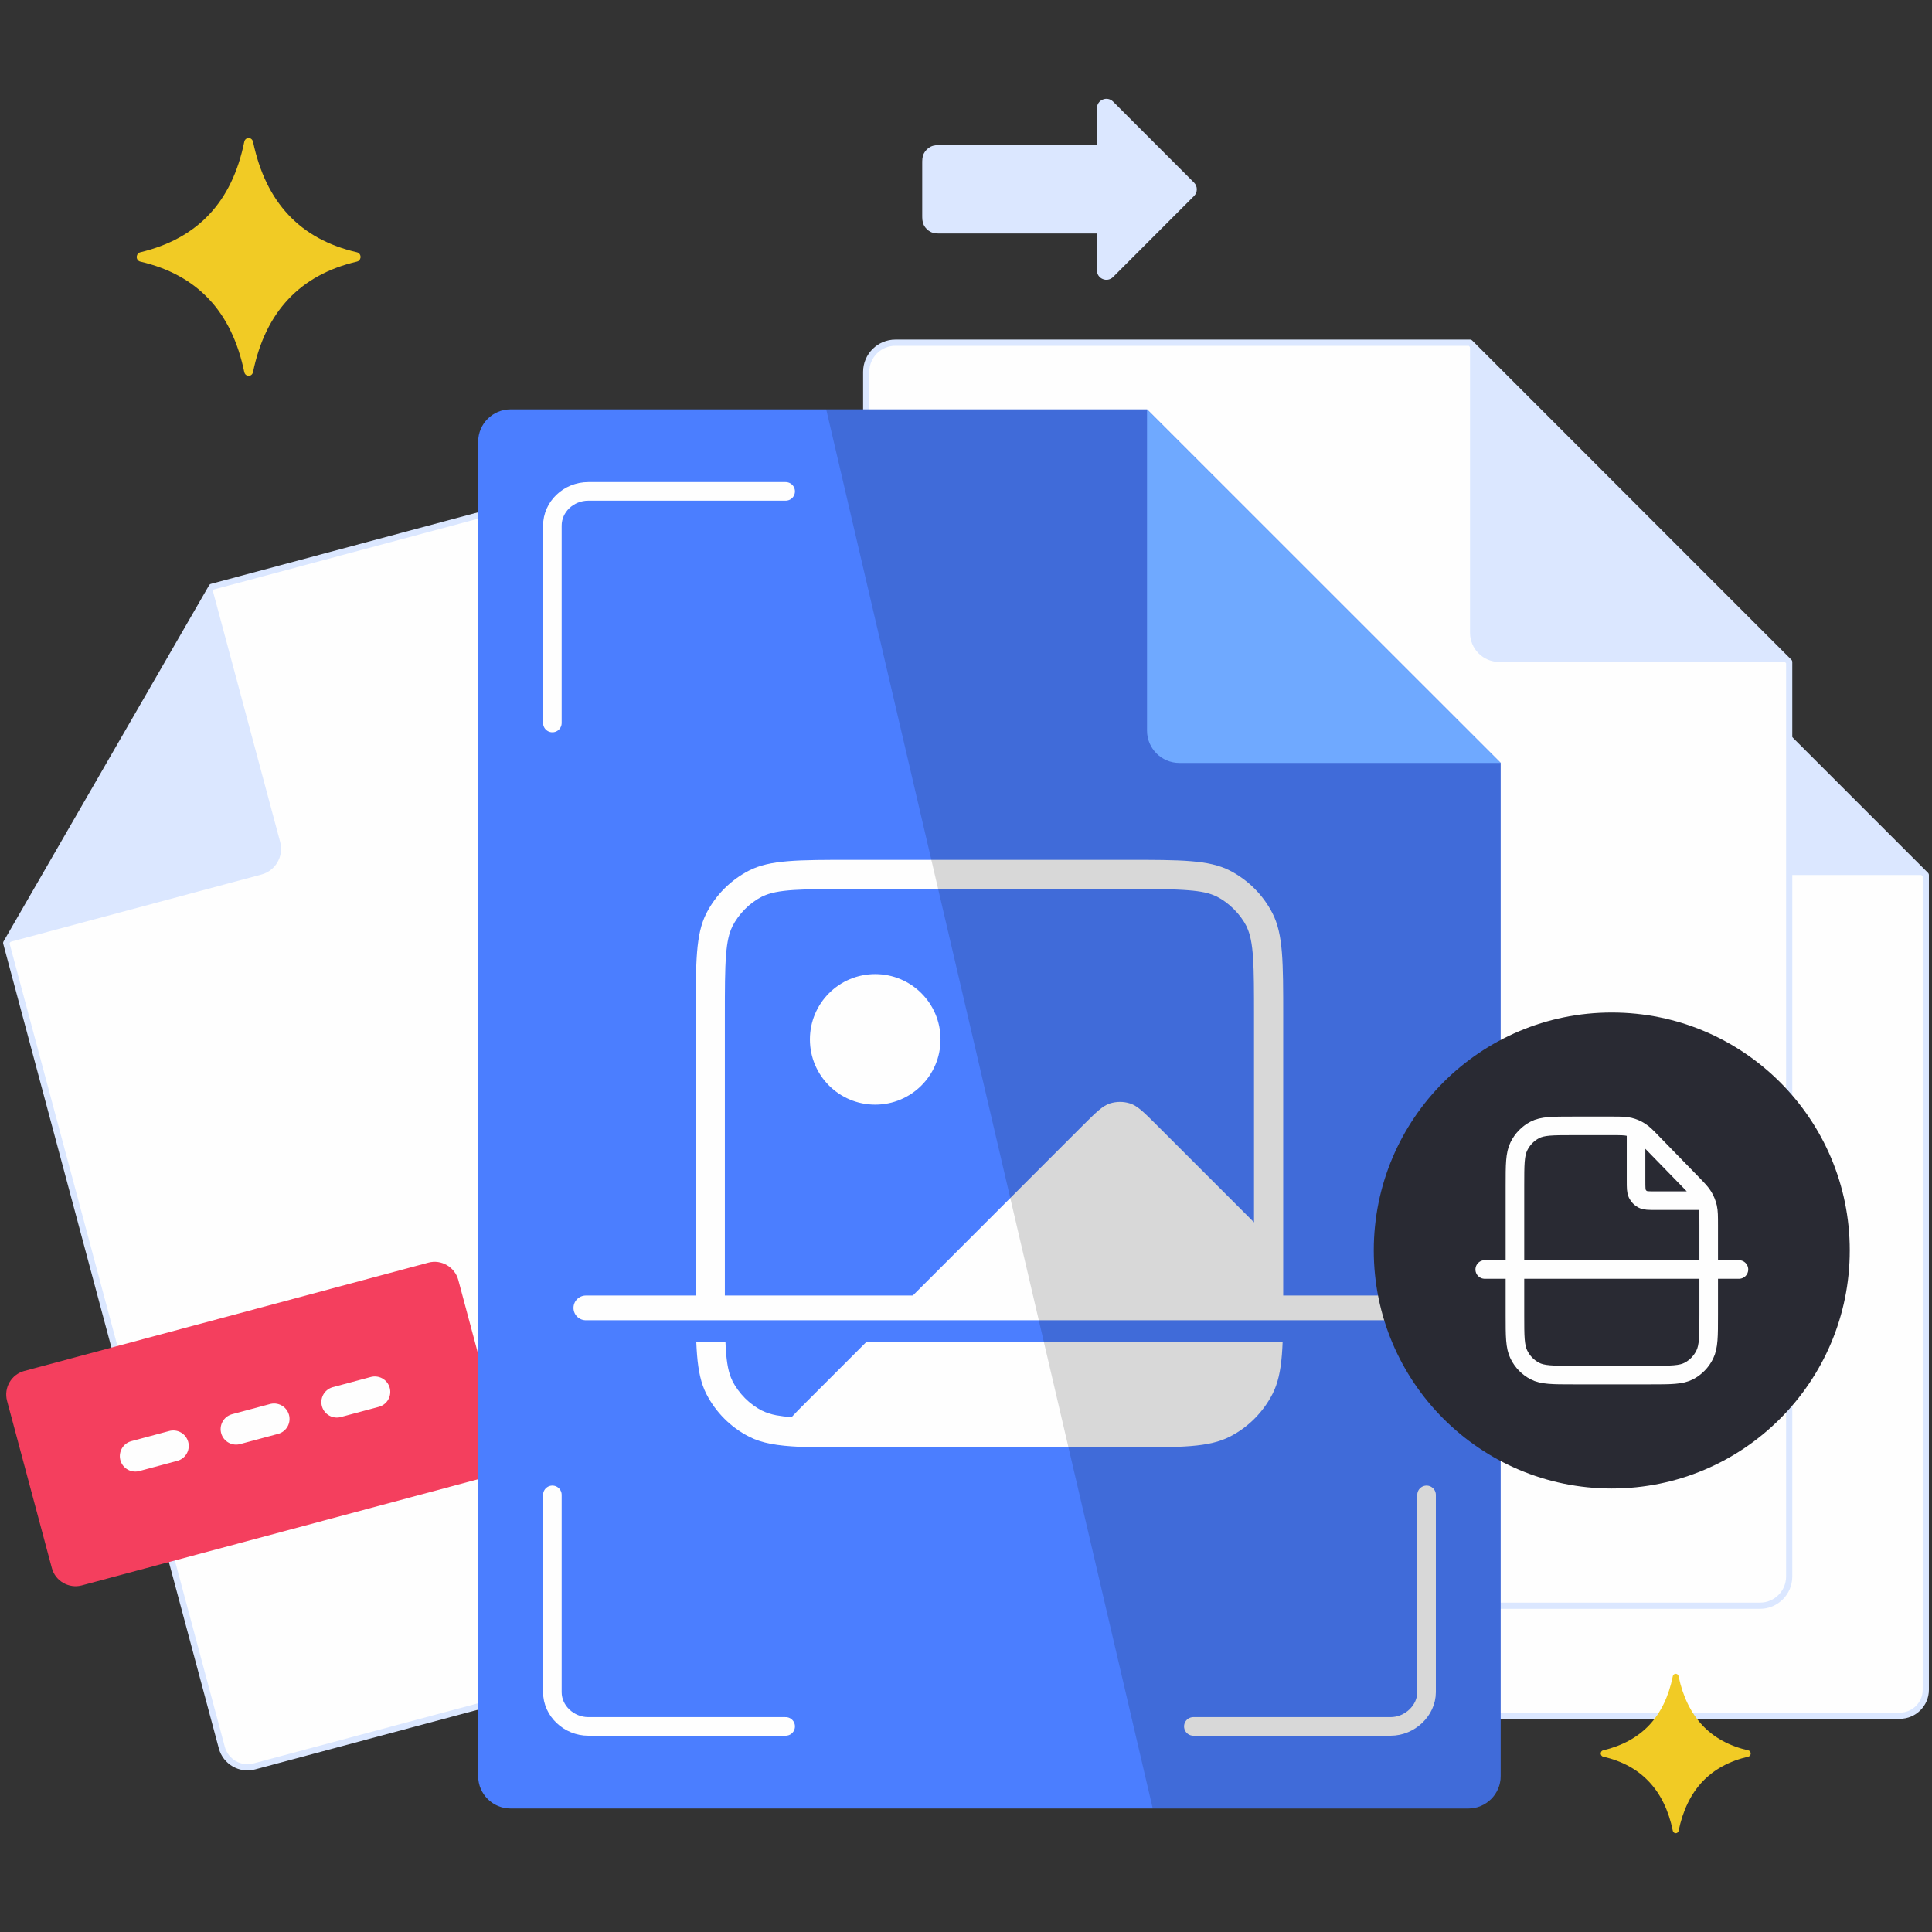 <svg width="312" height="312" viewBox="0 0 312 312" fill="none" xmlns="http://www.w3.org/2000/svg">
<rect x="0" y="0" width="312" height="312" fill="#333333" stroke="none"/>
<path fill-rule="evenodd" clip-rule="evenodd" d="M115.846 72.895L34.198 94.771L1.004 152.281L35.822 282.226C36.437 284.51 38.8 285.876 41.072 285.26L163.93 252.346C166.203 251.73 167.569 249.368 166.953 247.095L121.097 75.929C120.481 73.656 118.119 72.29 115.846 72.895Z" fill="#FEFEFE" stroke="#DBE7FF" stroke-width="1" stroke-miterlimit="22.926" stroke-linecap="round" stroke-linejoin="round"/>
<path fill-rule="evenodd" clip-rule="evenodd" d="M182.41 95.386H265.076L311 141.31V272.889C311 275.195 309.108 277.076 306.802 277.076H182.41C180.103 277.076 178.223 275.195 178.223 272.889V99.573C178.223 97.267 180.103 95.386 182.41 95.386Z" fill="#FEFEFE" stroke="#DBE7FF" stroke-width="1" stroke-miterlimit="22.926" stroke-linecap="round" stroke-linejoin="round"/>
<path fill-rule="evenodd" clip-rule="evenodd" d="M265.078 95.386V137.111C265.078 139.418 266.97 141.31 269.265 141.31H311.002L265.078 95.386Z" fill="#DBE7FF"/>
<path fill-rule="evenodd" clip-rule="evenodd" d="M3.914 221.401L69.194 203.903C71.276 203.343 73.448 204.62 74.008 206.691L81.251 233.728C81.811 235.787 80.535 237.982 78.475 238.542L13.195 256.029C11.135 256.577 8.941 255.335 8.381 253.252L1.137 226.215C0.578 224.122 1.831 221.961 3.914 221.401Z" fill="#F43F5E"/>
<path d="M21.848 235.149L27.983 233.504M54.393 226.428L60.528 224.782M38.126 230.794L44.261 229.149" stroke="#FEFEFE" stroke-width="4.993" stroke-miterlimit="22.926" stroke-linecap="round" stroke-linejoin="round"/>
<path fill-rule="evenodd" clip-rule="evenodd" d="M144.596 55.34H237.395L288.938 106.895V254.607C288.938 257.193 286.822 259.309 284.236 259.309H144.596C141.999 259.309 139.883 257.193 139.883 254.607V60.054C139.883 57.456 141.999 55.34 144.596 55.34Z" fill="#FEFEFE" stroke="#DBE7FF" stroke-width="1" stroke-miterlimit="22.926" stroke-linecap="round" stroke-linejoin="round"/>
<path fill-rule="evenodd" clip-rule="evenodd" d="M237.395 55.34V102.193C237.395 104.779 239.51 106.895 242.097 106.895H288.938L237.395 55.34Z" fill="#DBE7FF"/>
<path fill-rule="evenodd" clip-rule="evenodd" d="M34.198 94.77L45.248 135.981C45.853 138.265 44.498 140.627 42.214 141.231L1.004 152.281L34.198 94.77Z" fill="#DBE7FF"/>
<path fill-rule="evenodd" clip-rule="evenodd" d="M82.44 66.111H185.236L242.343 123.207V286.839C242.343 289.705 239.992 292.056 237.126 292.056H82.44C79.574 292.056 77.223 289.716 77.223 286.839V71.316C77.223 68.45 79.574 66.111 82.44 66.111Z" fill="#4B7EFF"/>
<path d="M230.377 241.408V273.27C230.377 276.237 227.679 278.8 224.578 278.8H192.716M126.876 278.8H95.002C91.89 278.8 89.203 276.315 89.203 273.27V241.408M89.203 116.758V84.885C89.203 81.84 91.823 79.355 95.002 79.355H126.876" stroke="#FEFEFE" stroke-width="3.001" stroke-miterlimit="22.926" stroke-linecap="round" stroke-linejoin="round"/>
<path fill-rule="evenodd" clip-rule="evenodd" d="M202.512 164.159C202.512 156.054 202.512 152.001 201.303 149.628H201.325C200.81 148.62 200.105 147.669 199.265 146.829C198.414 145.978 197.463 145.273 196.466 144.769L196.455 144.78C195.369 144.22 193.947 143.929 191.943 143.773C189.525 143.571 186.267 143.571 181.924 143.571H137.646C129.54 143.571 125.488 143.571 123.114 144.78L123.103 144.769C122.084 145.295 121.133 145.978 120.315 146.807C119.487 147.635 118.782 148.598 118.255 149.628H118.267C117.718 150.725 117.416 152.136 117.259 154.14C117.058 156.558 117.058 159.816 117.058 164.159V208.437C117.058 216.543 117.058 220.595 118.267 222.969L118.255 222.98C118.782 224.01 119.487 224.962 120.315 225.801C121.133 226.618 122.084 227.313 123.103 227.839L123.114 227.828C123.764 228.152 124.491 228.387 125.365 228.555C126.092 228.69 126.909 228.79 127.839 228.858C128.387 228.242 129.137 227.492 130.089 226.54L174.904 181.714C176.998 179.631 178.039 178.59 179.237 178.198C180.3 177.863 181.442 177.863 182.494 178.198C183.704 178.59 184.745 179.631 186.827 181.714L202.512 197.399V164.159ZM207.225 208.437V202.112V164.159C207.225 155.304 207.225 150.882 205.501 147.501C203.978 144.523 201.56 142.105 198.593 140.582C195.212 138.858 190.779 138.858 181.924 138.858H137.646C128.79 138.858 124.368 138.858 120.976 140.582C118.009 142.105 115.591 144.523 114.068 147.501C112.355 150.882 112.355 155.304 112.355 164.159V208.437C112.355 217.293 112.355 221.715 114.068 225.107C115.591 228.074 118.009 230.503 120.976 232.015C123.058 233.078 125.544 233.481 129.193 233.649C130.358 233.694 131.645 233.716 133.067 233.728C134.455 233.739 135.967 233.739 137.646 233.739H181.924C190.779 233.739 195.212 233.739 198.593 232.015C201.56 230.503 203.978 228.074 205.501 225.107C207.225 221.715 207.225 217.293 207.225 208.437ZM151.886 167.854C151.886 162.021 147.162 157.308 141.34 157.308C135.508 157.308 130.794 162.021 130.794 167.854C130.794 173.676 135.508 178.389 141.34 178.389C147.162 178.389 151.886 173.676 151.886 167.854Z" fill="#FEFEFE"/>
<path d="M94.609 214.662H224.968" stroke="#4B7EFF" stroke-width="3.993" stroke-miterlimit="22.926" stroke-linecap="round" stroke-linejoin="round"/>
<path d="M94.609 211.214H224.968" stroke="#FEFEFE" stroke-width="3.993" stroke-miterlimit="22.926" stroke-linecap="round" stroke-linejoin="round"/>
<path fill-rule="evenodd" clip-rule="evenodd" d="M133.426 66.111H185.238L242.346 123.207V286.839C242.346 289.705 239.995 292.056 237.129 292.056H186.156L133.426 66.111Z" fill="black" fill-opacity="0.149"/>
<path fill-rule="evenodd" clip-rule="evenodd" d="M185.234 66.111V118.001C185.234 120.867 187.585 123.207 190.451 123.207H242.342L185.234 66.111Z" fill="#6FA9FF"/>
<path fill-rule="evenodd" clip-rule="evenodd" d="M260.285 163.51C281.512 163.51 298.719 180.706 298.719 201.933C298.719 223.17 281.512 240.378 260.285 240.378C239.059 240.378 221.852 223.17 221.852 201.933C221.852 180.706 239.059 163.51 260.285 163.51Z" fill="#292A33"/>
<path fill-rule="evenodd" clip-rule="evenodd" d="M57.653 42.242C53.052 43.317 49.357 45.343 46.57 48.31C43.771 51.276 41.867 55.206 40.86 60.099C40.77 60.513 40.39 60.77 39.998 60.681C39.718 60.614 39.505 60.378 39.449 60.099C38.431 55.172 36.516 51.232 33.717 48.276C30.919 45.309 27.224 43.305 22.645 42.242C22.253 42.152 22.007 41.749 22.096 41.335C22.164 41.01 22.399 40.786 22.69 40.73C27.28 39.633 30.986 37.607 33.785 34.629C36.561 31.685 38.453 27.777 39.449 22.896C39.528 22.482 39.908 22.213 40.3 22.303C40.602 22.37 40.815 22.628 40.871 22.93C41.901 27.811 43.804 31.752 46.603 34.719C49.38 37.674 53.063 39.689 57.653 40.742C58.045 40.831 58.291 41.234 58.213 41.648C58.146 41.962 57.922 42.186 57.653 42.242Z" fill="#F1CB25"/>
<path fill-rule="evenodd" clip-rule="evenodd" d="M177.142 37.708H151.952C151.37 37.708 150.822 37.719 150.273 37.439C149.814 37.204 149.434 36.823 149.198 36.364C148.919 35.816 148.93 35.267 148.93 34.685V26.456C148.93 25.874 148.919 25.326 149.198 24.777C149.434 24.318 149.814 23.937 150.273 23.702C150.822 23.422 151.37 23.434 151.952 23.434H177.142V17.489C177.142 16.862 177.5 16.313 178.083 16.078C178.665 15.832 179.303 15.966 179.751 16.403L192.827 29.49C193.42 30.084 193.42 31.058 192.827 31.651L179.751 44.738C179.303 45.175 178.665 45.309 178.083 45.063C177.5 44.828 177.142 44.279 177.142 43.653V37.708Z" fill="#DBE7FF"/>
<path d="M264.207 182.363V190.67C264.207 191.801 264.207 192.361 264.419 192.786C264.61 193.167 264.901 193.48 265.27 193.671C265.696 193.895 266.244 193.895 267.33 193.895H275.413M275.94 197.891V212.4C275.94 215.781 275.94 217.472 275.301 218.759C274.742 219.901 273.846 220.819 272.738 221.402C271.484 222.062 269.838 222.062 266.558 222.062H254.03C250.75 222.062 249.104 222.062 247.85 221.402C246.742 220.819 245.846 219.901 245.287 218.759C244.648 217.472 244.648 215.781 244.648 212.4V191.476C244.648 188.095 244.648 186.405 245.287 185.117C245.846 183.975 246.742 183.057 247.85 182.475C249.104 181.815 250.75 181.815 254.03 181.815H260.322C261.755 181.815 262.471 181.815 263.143 181.983C263.748 182.128 264.319 182.374 264.845 182.71C265.438 183.08 265.942 183.606 266.95 184.647L273.197 191.062C274.204 192.103 274.719 192.629 275.077 193.234C275.402 193.771 275.637 194.365 275.783 194.98C275.94 195.675 275.94 196.413 275.94 197.891Z" stroke="#FEFEFE" stroke-width="3.001" stroke-miterlimit="22.926" stroke-linecap="round" stroke-linejoin="round"/>
<path d="M239.77 205.011H280.823" stroke="#FEFEFE" stroke-width="3.001" stroke-miterlimit="22.926" stroke-linecap="round" stroke-linejoin="round"/>
<path fill-rule="evenodd" clip-rule="evenodd" d="M282.346 283.681C279.256 284.398 276.782 285.753 274.912 287.734C273.042 289.727 271.766 292.369 271.083 295.638C271.027 295.918 270.77 296.097 270.501 296.03C270.322 295.985 270.176 295.828 270.143 295.638C269.46 292.347 268.172 289.704 266.292 287.723C264.422 285.73 261.948 284.387 258.88 283.681C258.623 283.614 258.455 283.346 258.511 283.066C258.556 282.853 258.712 282.696 258.903 282.663C261.981 281.924 264.467 280.569 266.348 278.576C268.206 276.595 269.471 273.986 270.143 270.706C270.188 270.437 270.445 270.258 270.714 270.314C270.915 270.359 271.061 270.538 271.083 270.74C271.777 274.009 273.065 276.639 274.934 278.632C276.793 280.614 279.267 281.968 282.346 282.674C282.603 282.73 282.771 282.998 282.715 283.278C282.67 283.491 282.525 283.637 282.346 283.681Z" fill="#F1CB25"/>
</svg>
